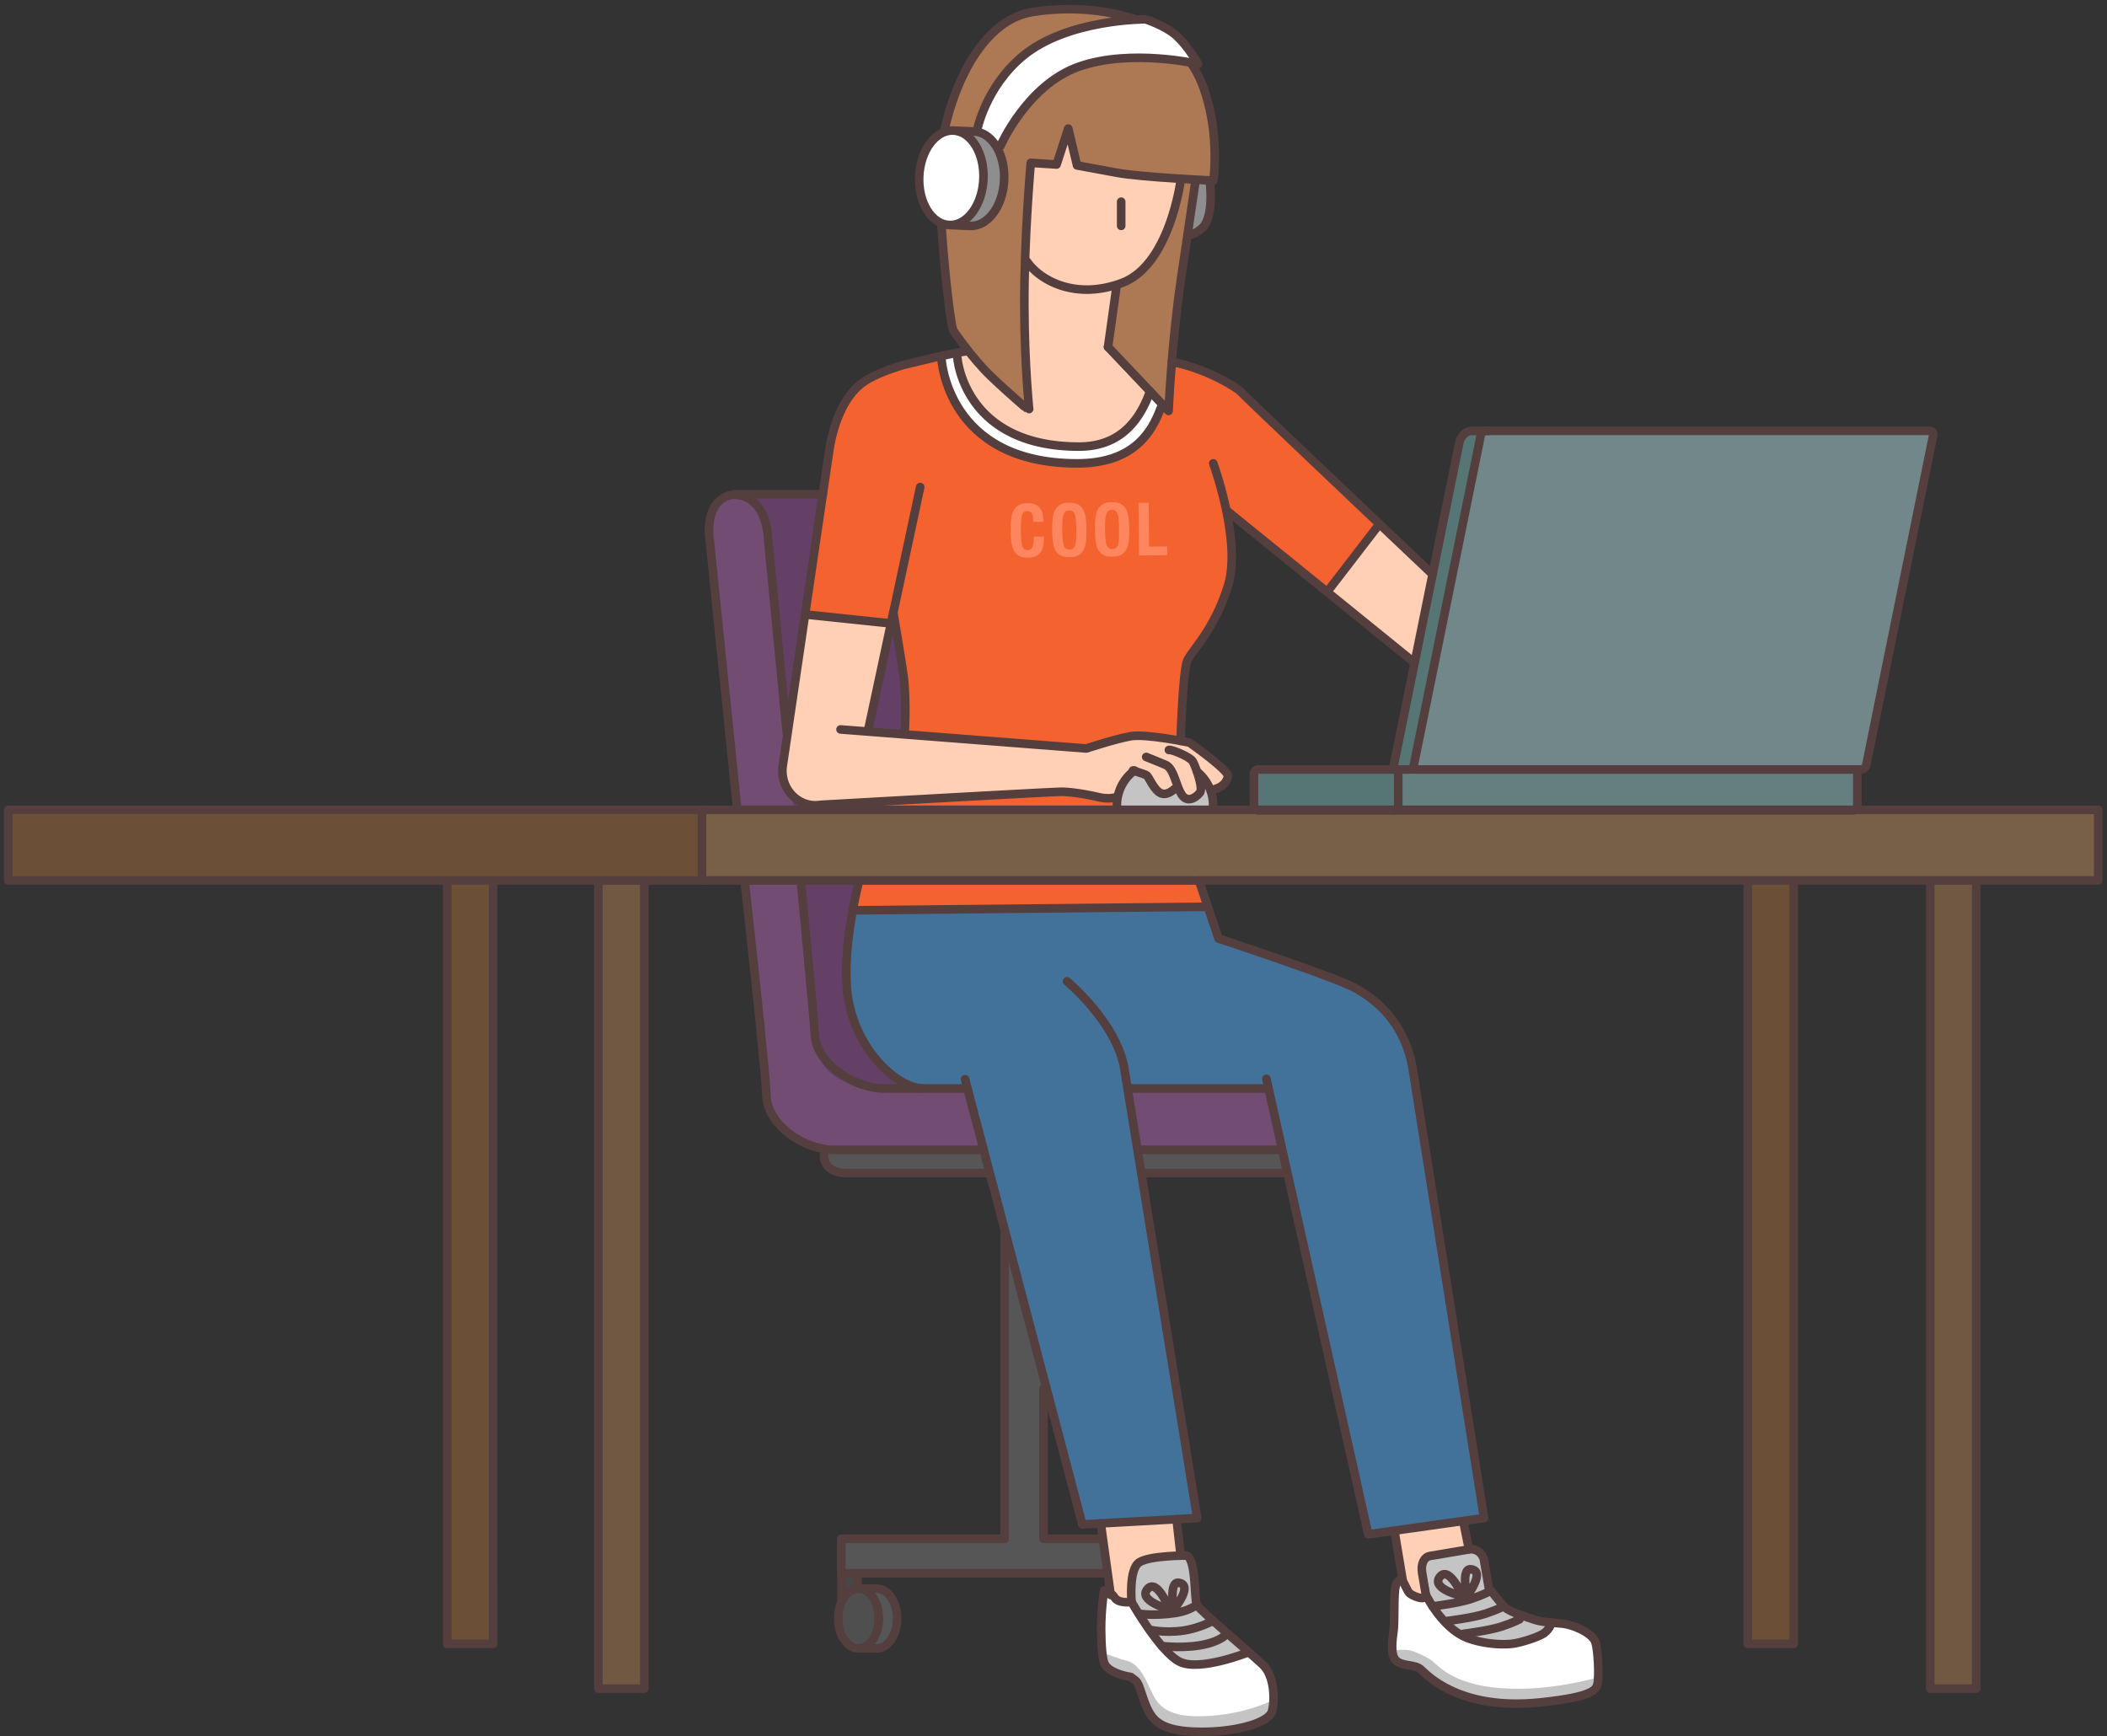 <svg width="540" height="445" xmlns="http://www.w3.org/2000/svg" xmlns:xlink="http://www.w3.org/1999/xlink"><rect width="100%" height="100%" fill="#333333" stroke="none"/><defs><path id="a" d="M0 443.923h537.87V.224H0z"/></defs><g fill="none" fill-rule="evenodd"><g transform="translate(1 1)"><path d="M186.91 125.66c-5.394 0-5.578 8.31-6.153 13.109-.575 4.798 7.259 67.91 7.259 67.91l40.192-1.307s3.808-21.815 2.83-32.212c-.978-10.398-8.446-47.335-8.446-47.335s-30.29-.166-35.682-.166" fill="#724C72"/><path d="M222.591 125.825s7.468 36.937 8.447 47.335c.978 10.397-2.83 32.212-2.83 32.212l-25.891.843c-2.802-31.687-5.74-65.243-6.192-69.58-.86-8.262-6.262-10.311-6.262-10.311l-.648-.66c8.828.027 33.376.16 33.376.16" fill="#654066"/><path d="M189.862 224.637h29.352s-5.49 19.494-3.292 29.44c4.108 18.595 17.096 23.83 17.096 23.83h14.21l3.753 15.708h-39.058c-8.002 0-16.573-7.653-16.59-11.952-.016-4.3-5.47-57.026-5.47-57.026" fill="#724C72"/><path d="M204.278 222.945s2.777 36.79 3.977 44.39c1.2 7.597 8.268 10.571 17.537 10.571h23.471v-56.559l-44.985 1.598z" fill="#654066"/><path d="M301.556 45.424s-1.614 14.347-7.813 20.56c-5.117 5.128-8.665 6.987-8.665 6.987l-2.11 15.04 10.775 11.376s-3.54 13.676-18.208 14.133c-14.67.456-22.736-4.636-26.204-10.772-3.469-6.137-4.925-11.784-4.925-11.784l2.596-1.905 15.787 15.319s-1.224-18.797-1.237-24.295c-.012-5.496 1.63-39.231 1.63-39.231l6.609.431 2.809-8.66 2.435 8.89 26.52 3.91zm-96.372 111.05l22.204 2.272-6.165 28.243 56.18 3.844s6.898-3.06 11.195-3.11c4.297-.052 12.343-.506 15.25 1.608 2.908 2.114 9.71 6.317 9.838 8.667.09 1.654-4.36 3.902-4.36 3.902l-3.51-4.955s2.946 4.949-.398 6.227c-3.343 1.279-4.844-2.094-4.844-2.094s-2.6 2.488-4.4 1.38c-1.8-1.106-2.714-4.496-3.758-4.951-1.044-.454-2.709-.303-3.445 0-.735.304-3.727 6.304-3.727 6.304s-6.276-.928-9.175-1.352c-2.899-.423-14.505-.653-20.213.217-6.392.975-46.232 2.603-49.167 2.59-2.935-.015-7.155-3.837-7.13-6.614.027-2.777.638-7.14 1.116-10.336.578-3.86 4.51-31.842 4.51-31.842m147.306-23.133l-13.397 17.4 22.363 18.353 4.639-22.86zm-52.127 253.546l.915 10.644s-9.456-.487-10.914 2.293c-1.46 2.779-1.803 9.169-1.803 9.169s-3.125.521-4.095-.987c-.968-1.508-1.21-3.241-1.456-5.012l-2.097-15.075 19.45-1.032zm73.664 2.176l1.383 6.827s-9.793.617-10.825 2.094c-1.032 1.476-1.015 4.841-.786 6.182.23 1.34.878 4.7.576 4.396-.302-.306-3.608-.082-4.742-2.24-1.135-2.156-1.557-4.691-1.893-6.7-.335-2.01-1.255-8.498-1.255-8.498l17.542-2.06z" fill="#FFD0B6"/><path d="M299.313 91.792s12.446 2.893 16.681 6.789c4.234 3.893 36.497 34.76 36.497 34.76l-13.397 17.4-24.44-19.795s1.16 13.85-1.648 20.27c-2.806 6.422-9.684 17.877-9.684 17.877l-1.75 19.26s-7.847-1.862-12.974-.63c-5.128 1.233-11.196 3.11-11.196 3.11l-46.542-3.96s-.352-15.425-1.043-19.673c-.692-4.25-2.43-8.453-2.43-8.453l-22.203-2.273s3.315-21.48 4.993-32.589c1.679-11.108 2.266-23.734 13.875-28.919 11.608-5.184 19.58-5.337 19.58-5.337s2.743 14.118 14.834 19.948c14.516 6.997 25.738 2.533 28.272.667 2.533-1.867 7.006-10.857 7.006-10.857l4.73 4.992.839-12.587z" fill="#F4622F"/><path d="M243.632 89.63s2.743 14.118 14.833 19.947c14.516 6.998 25.74 2.532 28.273.667 2.534-1.867 7.005-10.857 7.005-10.857l2.73 2.882v.643s-3.2 18.795-29.74 14.262c-21.785-3.72-26.403-20.975-27.359-27.041 2.714-.474 4.258-.504 4.258-.504" fill="#FFF"/><path d="M285.245 203.811l-.167 2.727-61.774.025 3.467-2.728s43.122-2.258 46.21-1.817c3.088.44 7.997 1.584 7.997 1.584m25.274 21.035l2.284 6.748-90.968.89 1.646-7.638z" fill="#F4622F"/><path d="M287.926 277.906h36.158L349.62 392.09l29.663-4.173s-17.57-111.082-19.428-119.73c-1.858-8.648-9.186-12.381-17.418-17.715-8.23-5.333-31.152-10.965-31.152-10.965l-2.749-8.12-90.968.889s-6.3 24.712 3.738 35.17c10.038 10.461 11.712 10.461 11.712 10.461h13.937l29.428 111.328 29.428-1.639-17.885-109.689z" fill="#427299"/><path d="M377.09 395.89s1.925 1.255 2.436 4.235c.51 2.981 1.536 6.392 1.536 6.392s1.99 3.825 4.53 4.944c2.542 1.12 9.876 2.477 13.674 3.49 3.798 1.014 7.97 1.9 8.492 4.632.523 2.732.536 7.84.637 10.572.101 2.733-9.1 4.89-19.903 5.312-10.802.42-19.647-3.788-22.543-6.297-2.896-2.51-4.658-2.672-6.952-3.738-2.293-1.065-3.426-1.614-3.258-4.341.168-2.727.424-11.429.637-13.46.214-2.033 1.116-4.07 1.116-4.07l3.486 4.07s3.91-.336 3.309-.336c-.6 0-2.203-8.625.298-9.311 2.503-.686 12.505-2.094 12.505-2.094m-95.145 10.614s-1.241 15.238-.123 17.985c1.118 2.746 8.235 5.084 8.235 5.084s1.15 3.25 2.316 6.382c1.166 3.132 4.5 8.06 18.103 6.596 13.603-1.465 14.5-5.168 14.5-5.168s.297-7.778-1.767-11.235-17.171-15.257-17.398-15.854c-.228-.597-.513-11.004-1.992-12.167-1.478-1.163-12.362-.777-13.454 1.696-1.093 2.474-1.803 9.17-1.803 9.17s-1.403 1.206-3.481-.413-3.136-2.076-3.136-2.076" fill="#FFF"/><path d="M288.562 408.993s.71-6.697 1.802-9.17c1.093-2.472 11.977-2.858 13.456-1.696 1.479 1.164 1.764 11.57 1.991 12.168.164.432 8.383 6.064 13.404 11.241-.012.006-12.578 6.237-17.658 3.296-3.34-1.932-9.404-10.24-13.173-15.718.114-.067.178-.121.178-.121m75.725-1.698c-.6 0-2.203-8.625.299-9.311 2.502-.686 12.504-2.094 12.504-2.094s1.924 1.255 2.435 4.234c.51 2.982 1.537 6.393 1.537 6.393s1.99 3.824 4.531 4.945c2.051.903 7.225 1.962 11.141 2.869-.536.97-1.04 1.76-1.441 2.161-1.8 1.8-15.596 7.198-23.901 0-3.882-3.363-6.417-6.588-8.031-9.077.673-.065 1.169-.12.926-.12m-58.035-208.932s1.96.311 2.683 2.55c.725 2.24.952 5.625.952 5.625h-24.809s-1.022-3.498 1.103-5.625c2.127-2.124 3.555-4.709 3.555-4.709s4.005 1.172 4.87 3.26c.867 2.088 2.666 3.702 3.867 2.995 1.2-.707 2.1-1.38 2.1-1.38s1.1 2.271 3.101 2.672c2.001.4 2.8-1.474 2.8-2.838a15.456 15.456 0 00-.222-2.55" fill="#C4C4C4"/><path fill="#718789" d="M494.329 110.628l-17.14 84.433-2.289 2.288v-1.144H355.152l17.82-83.841 3.325-2.88H491.98z"/><mask id="b" fill="#fff"><use xlink:href="#a"/></mask><path fill="#567575" mask="url(#b)" d="M320.348 206.68h154.553v-10.475H320.348z"/><path fill="#657F7F" mask="url(#b)" d="M357.306 206.68h117.595v-10.475H357.306z"/><path fill="#567575" mask="url(#b)" d="M355.152 196.205l17.82-83.841 3.326-2.88h2.986l-18.008 86.07z"/><path d="M304.752 15.28s4.68 8.045 5.107 16.712c.425 8.667.12 13.402.12 13.402l-4.602.03s-4.566 29.362-5.379 38.818c-.812 9.458-1.658 18.937-1.658 18.937l-15.373-15.17 2.11-15.91s9.08-3.348 12.505-12.727c3.426-9.378 3.974-14.695 3.974-14.695s-8.017-.55-16.018-1.348c-8.002-.8-10.503-1.817-10.503-1.817l-2.435-8.888-2.809 8.66-6.61-.432s-2.01 26.133-1.63 39.231c.382 13.098 1.197 23.671 1.197 23.671s-7.812-5.036-12.818-11.372c-5.005-6.335-5.523-5.999-5.523-5.999l-2.088-3.865-2.018-25.527s10.03.11 9.629.022c-.4-.09 7.25-5.661 6.425-11.735-.824-6.076-.947-8.741-.947-8.741s7.819-15.038 19.041-19.919c11.222-4.882 30.303-1.338 30.303-1.338" fill="#AD7955" mask="url(#b)"/><path d="M291.472 4.092s-20.735.784-30.972 9.945c-10.236 9.163-11.104 18.586-11.104 18.586h-8.352s3.235-19.888 15.329-27.452c12.094-7.564 35.099-1.079 35.099-1.079" fill="#AD7955" mask="url(#b)"/><path d="M292.072 3.606s4.702 1.602 8.601 4.85c3.902 3.248 4.705 6.707 4.705 6.707s-28.427-4.587-39.12 6.624c-10.693 11.21-11.293 14.75-11.293 14.75s3.438 6.193.719 13.023c-2.72 6.832-6.353 7.259-6.353 7.259h-8.287s-7.318-3.578-6.45-12c.867-8.422 7.168-12.195 7.168-12.195h7.634s4.069-16.421 15.27-21.72c11.203-5.298 27.406-7.298 27.406-7.298" fill="#FFF" mask="url(#b)"/><path d="M305.378 45.424l-2.115 14.347s3.61-.747 5.262-4.662c1.651-3.916.735-9.71.735-9.71l-3.882.025zm-59.115-12.726s9.401-1.3 10.002 10.297c.6 11.598-6.934 13.823-6.934 13.823h-4.925s7.137-4.078 6.647-12c-.49-7.921-4.79-12.12-4.79-12.12" fill="#8E8E8E" mask="url(#b)"/><path fill="#776047" mask="url(#b)" d="M.983 224.637h535.353v-18.1H.983z"/><path fill="#6B5037" mask="url(#b)" d="M.983 224.637h178.273v-18.1H.983z"/><path fill="#705942" mask="url(#b)" d="M493.58 431.594h11.77V224.637h-11.77z"/><path fill="#6B5037" mask="url(#b)" d="M447.146 420.153h11.77V224.637h-11.77zm-333.454 0h11.768V224.637h-11.768z"/><path fill="#705942" mask="url(#b)" d="M152.421 431.594h11.769V224.637h-11.77z"/><path fill="#724C72" mask="url(#b)" d="M287.926 277.906h36.158l3.382 15.709H290.34z"/><path fill="#565656" mask="url(#b)" d="M292.472 299.219h36.326l-1.2-5.603h-36.325zm-41.491-5.604l1.526 5.953h-37.851c-4.6 0-4.456-6.072-4.456-6.072l40.781.12zm5.484 23.638l10.577 39.012v36.963h14.624l.62 9.02h-67.597v-9.02h41.776z"/><path fill="#474747" mask="url(#b)" d="M214.689 401.597h4.367v4.182l-4.424 2.547z"/><path d="M219.056 405.78h5.949c1.417 0 3.91 3.327 3.91 8.426 0 5.1-3.277 7.095-5.189 7.095h-6.02c-1.205 0-3.855-3.728-3.855-7.658 0-3.929 2.303-7.863 5.205-7.863" fill="#565656" mask="url(#b)"/><path d="M218.863 405.795c.779.203 1.284.335 1.252.335-.142 0 4.146.78 4.146 8.147 0 2.954-1.333 5.282-2.923 7.025h-3.633c-1.204 0-3.854-3.73-3.854-7.66 0-3.839 2.202-7.676 5.012-7.847" fill="#4F4F4F" mask="url(#b)"/><path d="M365.948 424.623c1.461 1.068 5.181 6.15 17.759 7.083 12.526.93 24.552-2.72 24.65-2.749.013.432.025.839.038 1.198.101 2.733-9.1 4.89-19.903 5.312-10.803.42-19.648-3.788-22.544-6.297-2.896-2.512-4.657-2.672-6.95-3.738-2.047-.95-3.162-1.5-3.261-3.541h3.816c1.334 0 4.934 1.666 6.395 2.732m-78.143.067c3.292.768 4.934 5.066 6.167 7.598 1.234 2.532 2.788 6.398 11.103 6.598 11.292.273 19.624-3.853 19.89-3.986.049 1.46.01 2.483.01 2.483s-.897 3.703-14.499 5.167c-13.603 1.466-16.936-3.463-18.103-6.595-1.166-3.132-2.317-6.382-2.317-6.382s-7.115-2.337-8.233-5.084c-.166-.409-.28-1.097-.354-1.967 1.954.732 5.086 1.876 6.336 2.168" fill="#C4C4C4" mask="url(#b)"/><path d="M263.438 130.633c-.229-.445-.637-.663-1.228-.656-.326.005-.594.098-.802.285-.21.185-.372.483-.49.895-.115.41-.194.947-.235 1.608a34.17 34.17 0 00-.047 2.43c.011 1.023.053 1.847.126 2.476.073.63.18 1.117.324 1.463.142.344.32.575.532.692.212.118.457.175.734.171.229-.002.443-.047.642-.131.198-.086.368-.25.51-.5.143-.246.252-.595.333-1.043.079-.447.115-1.037.107-1.77l2.607-.033c.008.734-.04 1.427-.141 2.084-.102.655-.298 1.232-.589 1.727-.29.496-.702.886-1.236 1.17-.534.282-1.23.43-2.085.441-.977.013-1.757-.141-2.34-.463a3.235 3.235 0 01-1.345-1.4c-.314-.614-.521-1.348-.62-2.206-.1-.856-.155-1.8-.167-2.833-.01-1.02.026-1.964.106-2.828.081-.864.273-1.607.573-2.23.301-.62.74-1.107 1.315-1.463.575-.352 1.352-.536 2.329-.548.93-.012 1.663.138 2.203.445.54.308.947.705 1.217 1.187.27.48.442 1.002.514 1.563.072.558.111 1.084.116 1.576l-2.606.032c-.01-.982-.129-1.696-.357-2.141m7.906 6.556c.048.637.139 1.152.27 1.548.13.395.315.683.552.862.237.18.55.27.935.264.386-.005.695-.1.929-.287.233-.185.412-.477.534-.877.122-.397.202-.915.236-1.552.036-.638.05-1.41.039-2.317a34.785 34.785 0 00-.088-2.306c-.048-.628-.139-1.144-.27-1.548-.13-.4-.315-.69-.552-.87-.237-.181-.548-.268-.935-.264-.386.006-.695.1-.929.287-.233.185-.41.48-.533.885-.122.406-.201.923-.237 1.554-.035.631-.048 1.4-.039 2.308.01.907.04 1.678.088 2.313m-2.588-5.11c.081-.865.273-1.606.574-2.228a3.438 3.438 0 011.315-1.464c.575-.353 1.35-.536 2.328-.549.977-.013 1.757.152 2.34.49a3.44 3.44 0 011.346 1.431c.314.614.52 1.352.62 2.214.1.861.155 1.805.165 2.825a27.086 27.086 0 01-.104 2.837c-.082.86-.272 1.599-.574 2.219-.302.622-.74 1.1-1.316 1.436-.574.335-1.352.506-2.328.519-.978.013-1.757-.14-2.34-.461a3.255 3.255 0 01-1.346-1.403c-.312-.613-.52-1.348-.62-2.205a27.27 27.27 0 01-.165-2.832 27.024 27.024 0 01.105-2.829m13.554 4.974c.05.636.138 1.152.27 1.548.13.394.315.683.552.861.238.181.55.27.935.265.386-.005.695-.101.93-.288.232-.184.41-.477.533-.876.121-.398.201-.915.236-1.554.035-.636.049-1.408.039-2.317a34.779 34.779 0 00-.089-2.304c-.048-.63-.138-1.145-.269-1.548-.131-.402-.315-.691-.551-.87-.238-.183-.55-.268-.935-.264-.387.005-.696.1-.93.285-.233.187-.41.48-.533.887-.123.405-.202.923-.237 1.552a35.75 35.75 0 00-.04 2.308c.011.909.04 1.68.089 2.315m-2.588-5.111c.081-.864.272-1.606.573-2.229.301-.62.74-1.107 1.315-1.462.575-.354 1.351-.537 2.329-.55.977-.012 1.757.153 2.34.492a3.44 3.44 0 011.346 1.43c.313.614.52 1.352.62 2.212.1.863.155 1.806.166 2.825a27.37 27.37 0 01-.105 2.838c-.082.86-.273 1.6-.574 2.22-.302.622-.74 1.1-1.316 1.435-.575.334-1.352.507-2.328.52-.978.012-1.758-.142-2.34-.461a3.246 3.246 0 01-1.345-1.403c-.314-.613-.521-1.348-.62-2.205-.1-.856-.156-1.8-.167-2.834-.011-1.02.024-1.963.106-2.828m11.06-4.062l2.605-.031.12 11.267 4.614-.056.025 2.23-7.221.09z" fill="#FF855F" mask="url(#b)"/></g><g stroke="#543E3E" stroke-linecap="round" stroke-linejoin="round" stroke-width="2.2"><path d="M2.115 225.677h535.641v-18.114H2.115zm361.147-28.455h113.663c.63 0 1.25-.516 1.378-1.145l17.147-84.503c.128-.63-.283-1.145-.913-1.145H380.875c-.63 0-1.25.516-1.377 1.145l-17.149 84.503c-.128.63.283 1.145.913 1.145z"/><path d="M381.531 110.43h-4.176c-2.302 0-3.2 2.252-3.327 2.882l-16.797 82.765c-.127.63.284 1.145.914 1.145h3.065"/><path d="M322.52 207.705h152.346c.63 0 1.145-.515 1.145-1.145v-8.193c0-.63-.515-1.145-1.145-1.145H322.521c-.63 0-1.146.515-1.146 1.145v8.193c0 .63.516 1.145 1.146 1.145z"/><path d="M357.209 207.705c.63 0 1.145-.515 1.145-1.145v-8.193c0-.63-.515-1.145-1.145-1.145M302.573 46.316s-2.805 21.6-14.96 26.173c-12.154 4.575-21.23-.785-24.415-5.458m23.002 6.04l-2.226 15.867m2.112 115.366s-1.64.69-4.576 0c-2.936-.691-6.972-1.364-9.507-1.367-2.536-.002-61.716 3.353-61.716 3.353a8.144 8.144 0 01-2.63 0c-4.191-.695-7.248-4.551-7.131-8.943 0-.032-.004-.062-.003-.093a8.63 8.63 0 01.147-1.355l11.938-80.977c.642-3.868 2.808-13.604 9.624-17.608 4.05-2.376 9.777-3.89 9.777-3.89 3.485-.784 10.658-2.687 15.981-3.437m-12.157 34.855l-13.296 62.122m50.933 64.57s12.79 10.627 14.705 22.5l18.655 115.061-29.443 1.639-30.055-114.124m77.232-.082l26.1 116.74 29.68-4.176-18.282-115.058c-1.915-11.873-9.529-18.212-15.669-21.234-6.14-3.02-34.085-12.24-34.085-12.24l-5.036-14.882m59.877-78.47c-17.396-16.478-46.487-44.067-49.595-47.225.2.203-6.62-5.068-17.225-7.26m13.951 38.053l48.046 38.926M206.822 157.54l20.927 2.193m79.086 38.079c2.483 2.04 4.074 5.13 4.074 8.574m-24.655.001h0c0-3.635 1.77-6.875 4.493-8.902"/><path d="M311.179 202.326c2.05-.612 3.132-1.624 3.532-3.31.362-1.526-9.843-8.674-9.843-8.674s-11.236-2.37-15.259-1.609c-4.023.76-11.202 3.114-11.202 3.114-3.229-.244-62.991-4.883-62.991-4.883"/><path d="M299.576 192.223c.88-.133 5.417 1.798 6.085 2.9.667 1.102 2.802 6.83 1.868 8.036-.935 1.204-3.18 2.795-4.66.532-1.478-2.263-2.03-6.751-4.145-7.646a325.84 325.84 0 00-4.963-2.03m7.111 8.311s-1.953 1.894-3.653.833c-1.7-1.064-2.815-4.19-3.457-4.495-.644-.304-3.393-1.18-3.393-1.18m20.571-78.714s7.31 19.934 3.772 31.372c-3.538 11.438-9.229 16.438-10.419 19.213-1.19 2.775-1.72 20.54-1.72 20.54m50.964-55.589l-13.405 17.415m-111.191 5.321c1.11 6.496 2.62 15.556 2.806 17.816.548 6.67.092 13.025.092 13.025m62.918-87.559c-2.072 5.612-6.343 14.145-18.22 14.145-29.421 0-31.144-22.575-31.144-22.575"/><path d="M297.488 104.582c-2.357 6.386-7.094 14.19-21.417 14.189-33.48-.002-34.785-26.877-34.785-26.877m48.588 187.096h35.24m-104.927-53.312c-1.764 7.207-3.703 17.51-3.218 26.566.854 15.934 12.818 26.747 19.674 26.747m45.469 111.48l2.552 18.35m16.867-19.431l1.042 9.224m-19.621 9.081s1.735.226 2.74 1.808c1.005 1.58 4.322 1.116 4.322 1.116s-.787-8.441 2.004-10.201c2.79-1.762 12.111-1.704 12.111-1.704 2.55 1.157 1.821 11.38 2.702 12.774.88 1.395 13.76 12.351 16.776 15.172 3.016 2.822 3.186 9.008 2.4 11.939-.787 2.931-8.716 5.11-16.776 5.274-8.061.162-11.99-1.21-14-3.899-2.296-3.072-2.926-8.242-4.163-9.191l-1.238-.95s-5.316-.723-6.696-3.28c-.615-1.14-.895-4.704-.921-8.85-.034-5.15.739-10.008.739-10.008z"/><path d="M319.62 423.626s-12.22 4.823-17.272 2.314c-5.052-2.506-12.335-15.32-12.335-15.32m18.547-178.188l-89.13.89m162.122 173.641l-1.207-7.056c-.304-1.775-1.99-3.094-3.876-2.77-1.886.321-8.515 1.432-9.994 1.685-1.48.252-2.397 2.016-1.991 4.384l.943 5.516c.125 1.915-3.735.227-4.3-.497s-1.226-2.438-1.58-2.87c-.354-.432-1.718-.808-2.027 2.189-.31 2.996-.092 8.106-.353 10.298-.262 2.19-.948 6.15.584 7.73 1.533 1.579 4.874.954 6.352 2.295 1.479 1.34 9.83 10.664 30.621 8.486 13.962-1.462 14.424-3.308 14.746-4.987.322-1.679.155-8.38-.636-10.582-.792-2.2-5.614-4.396-8.498-4.635-2.884-.24-5.602-.46-7.118-1.013-1.515-.556-6.181-1.82-7.549-3.178-1.366-1.357-4.117-4.995-4.117-4.995z"/><path d="M397.683 415.915s-.547 1.71-2 2.714c-1.452 1.003-5.822 2.382-8.006 2.671-2.184.289-6.802.205-11.138-1.284-6.849-2.352-11.112-11.294-11.112-11.294m-7.894-15.454l2.014 12.088m15.538-15.116l1.383 6.833m-124.496-102.36H213.77c-7.739 0-17.08-6.404-17.346-13.875-.266-7.47-5.605-55.16-5.605-55.16m137.678 69.035h-36.212m-90.647-106.887a24011.29 24011.29 0 00-4.747-49.155s.029-11.888-9.026-11.888"/><path d="M247.942 278.99H226.63c-7.738 0-17.522-6.403-17.79-13.873-.06-1.674-1.616-18.495-3.596-39.44m36.785-192.171c2.827-13.238 10.355-28.516 22.634-30.439 12.135-1.9 21.558.359 25.864 1.757m14.615 11.206c2.266 3.271 3.72 6.807 4.908 12.047 2.12 9.34.952 18.21.952 18.21s-18.44-.844-24.647-1.987l-10.317-1.9-2.255-9.454-2.992 9.225-6.611-.432s-1.708 18.855-1.652 36.654c.052 15.838 1.311 27.06 1.256 26.926-.055-.134-4.906-4.164-9.767-8.805-4.86-4.642-9.569-11.608-9.569-11.608-.691-.514-2.317-14.378-3.162-27.013"/><path d="M306.397 46.316c-.083.631-1.788 12.134-3.73 25.292-2.374 16.09-3.177 33.712-3.177 33.712l-15.515-16.382m3.371-37.248v6.204m-76.469 68.77h-21.525c-9.007 0-7.556 10.916-7.556 10.916l7.115 69.526m103.709 93.565h35.876m-75.556 0h-36.046c-3.15 0-5.726-1.431-5.726-4.58m72.124 107.156h-67.69v-8.839h41.856v-78.286"/><path d="M281.921 394.409h-14.477V355.87m-51.784 47.704v6.791m4.12-4.471v-2.32m15.806-358.37c-.297 6.685 3.145 12.268 7.688 12.47 4.543.201 8.466-5.055 8.763-11.74.297-6.685-3.145-12.268-7.688-12.47-4.543-.202-8.466 5.055-8.763 11.74z"/><path d="M243.274 57.673l5.312.236c4.542.202 8.466-5.054 8.763-11.74.296-6.685-3.145-12.268-7.689-12.47l-4.361-.193"/><path d="M250.385 33.506s2.118-11.152 11.726-19.129c11.522-9.563 31.474-9.426 31.474-9.426s5.164 1.617 8.106 4.367c2.943 2.75 5.367 7.096 5.367 7.096s-17.114-4.009-30.49.65c-13.376 4.66-20.168 20.358-20.168 20.358m53.63 8.894s1.293 9.29-1.977 12.178c-2.174 1.92-3.712 1.78-3.712 1.78m190.36 165.404v207.128h11.776V225.678m-353.118 0v207.128h11.774V225.678m282.8 0v195.677h11.775V225.678m-345.1 0v195.677h11.775V225.678M214.82 414.84c0 4.233 2.333 7.664 5.209 7.664 2.877 0 5.208-3.43 5.208-7.664 0-4.232-2.331-7.664-5.208-7.664-2.876 0-5.208 3.432-5.208 7.664z"/><path d="M220.029 422.504h4.673c2.877 0 5.209-3.43 5.209-7.664 0-4.233-2.332-7.665-5.21-7.665h-4.07m160.924.811s-1.405.802-4.608 1.873c-3.202 1.07-9.774 1.872-9.774 1.872m18.156-.001s-1.405.802-4.608 1.872c-3.202 1.07-9.774 1.873-9.774 1.873m18.519-.456s-1.405.803-4.607 1.872c-3.203 1.07-9.774 1.872-9.774 1.872m-68.991-7.033s-1.705 1.229-4.868 1.703c-5.344.8-9.117.207-9.117.207m18.539 1.9s-2.057 1.149-5.154 1.951c-5.405 1.402-10.508.301-10.508.301m18.939 1.446s-1.332 1.26-4.427 2.062c-5.405 1.4-11.723.6-11.723.6"/><path d="M300.824 412.51s-1.285-7.16 1.229-6.825c3.994.534-1.229 6.825-1.229 6.825zm-1.117 0s-3.079-7.99-5.555-5.29c-2.802 3.054 5.555 5.29 5.555 5.29zm76.274-3.419s-1.584-7.1.942-6.869c4.012.365-.942 6.87-.942 6.87zm-1.116.047s-3.41-7.853-5.772-5.053c-2.67 3.17 5.772 5.053 5.772 5.053zM179.907 207.563v18.114"/></g></g></svg>